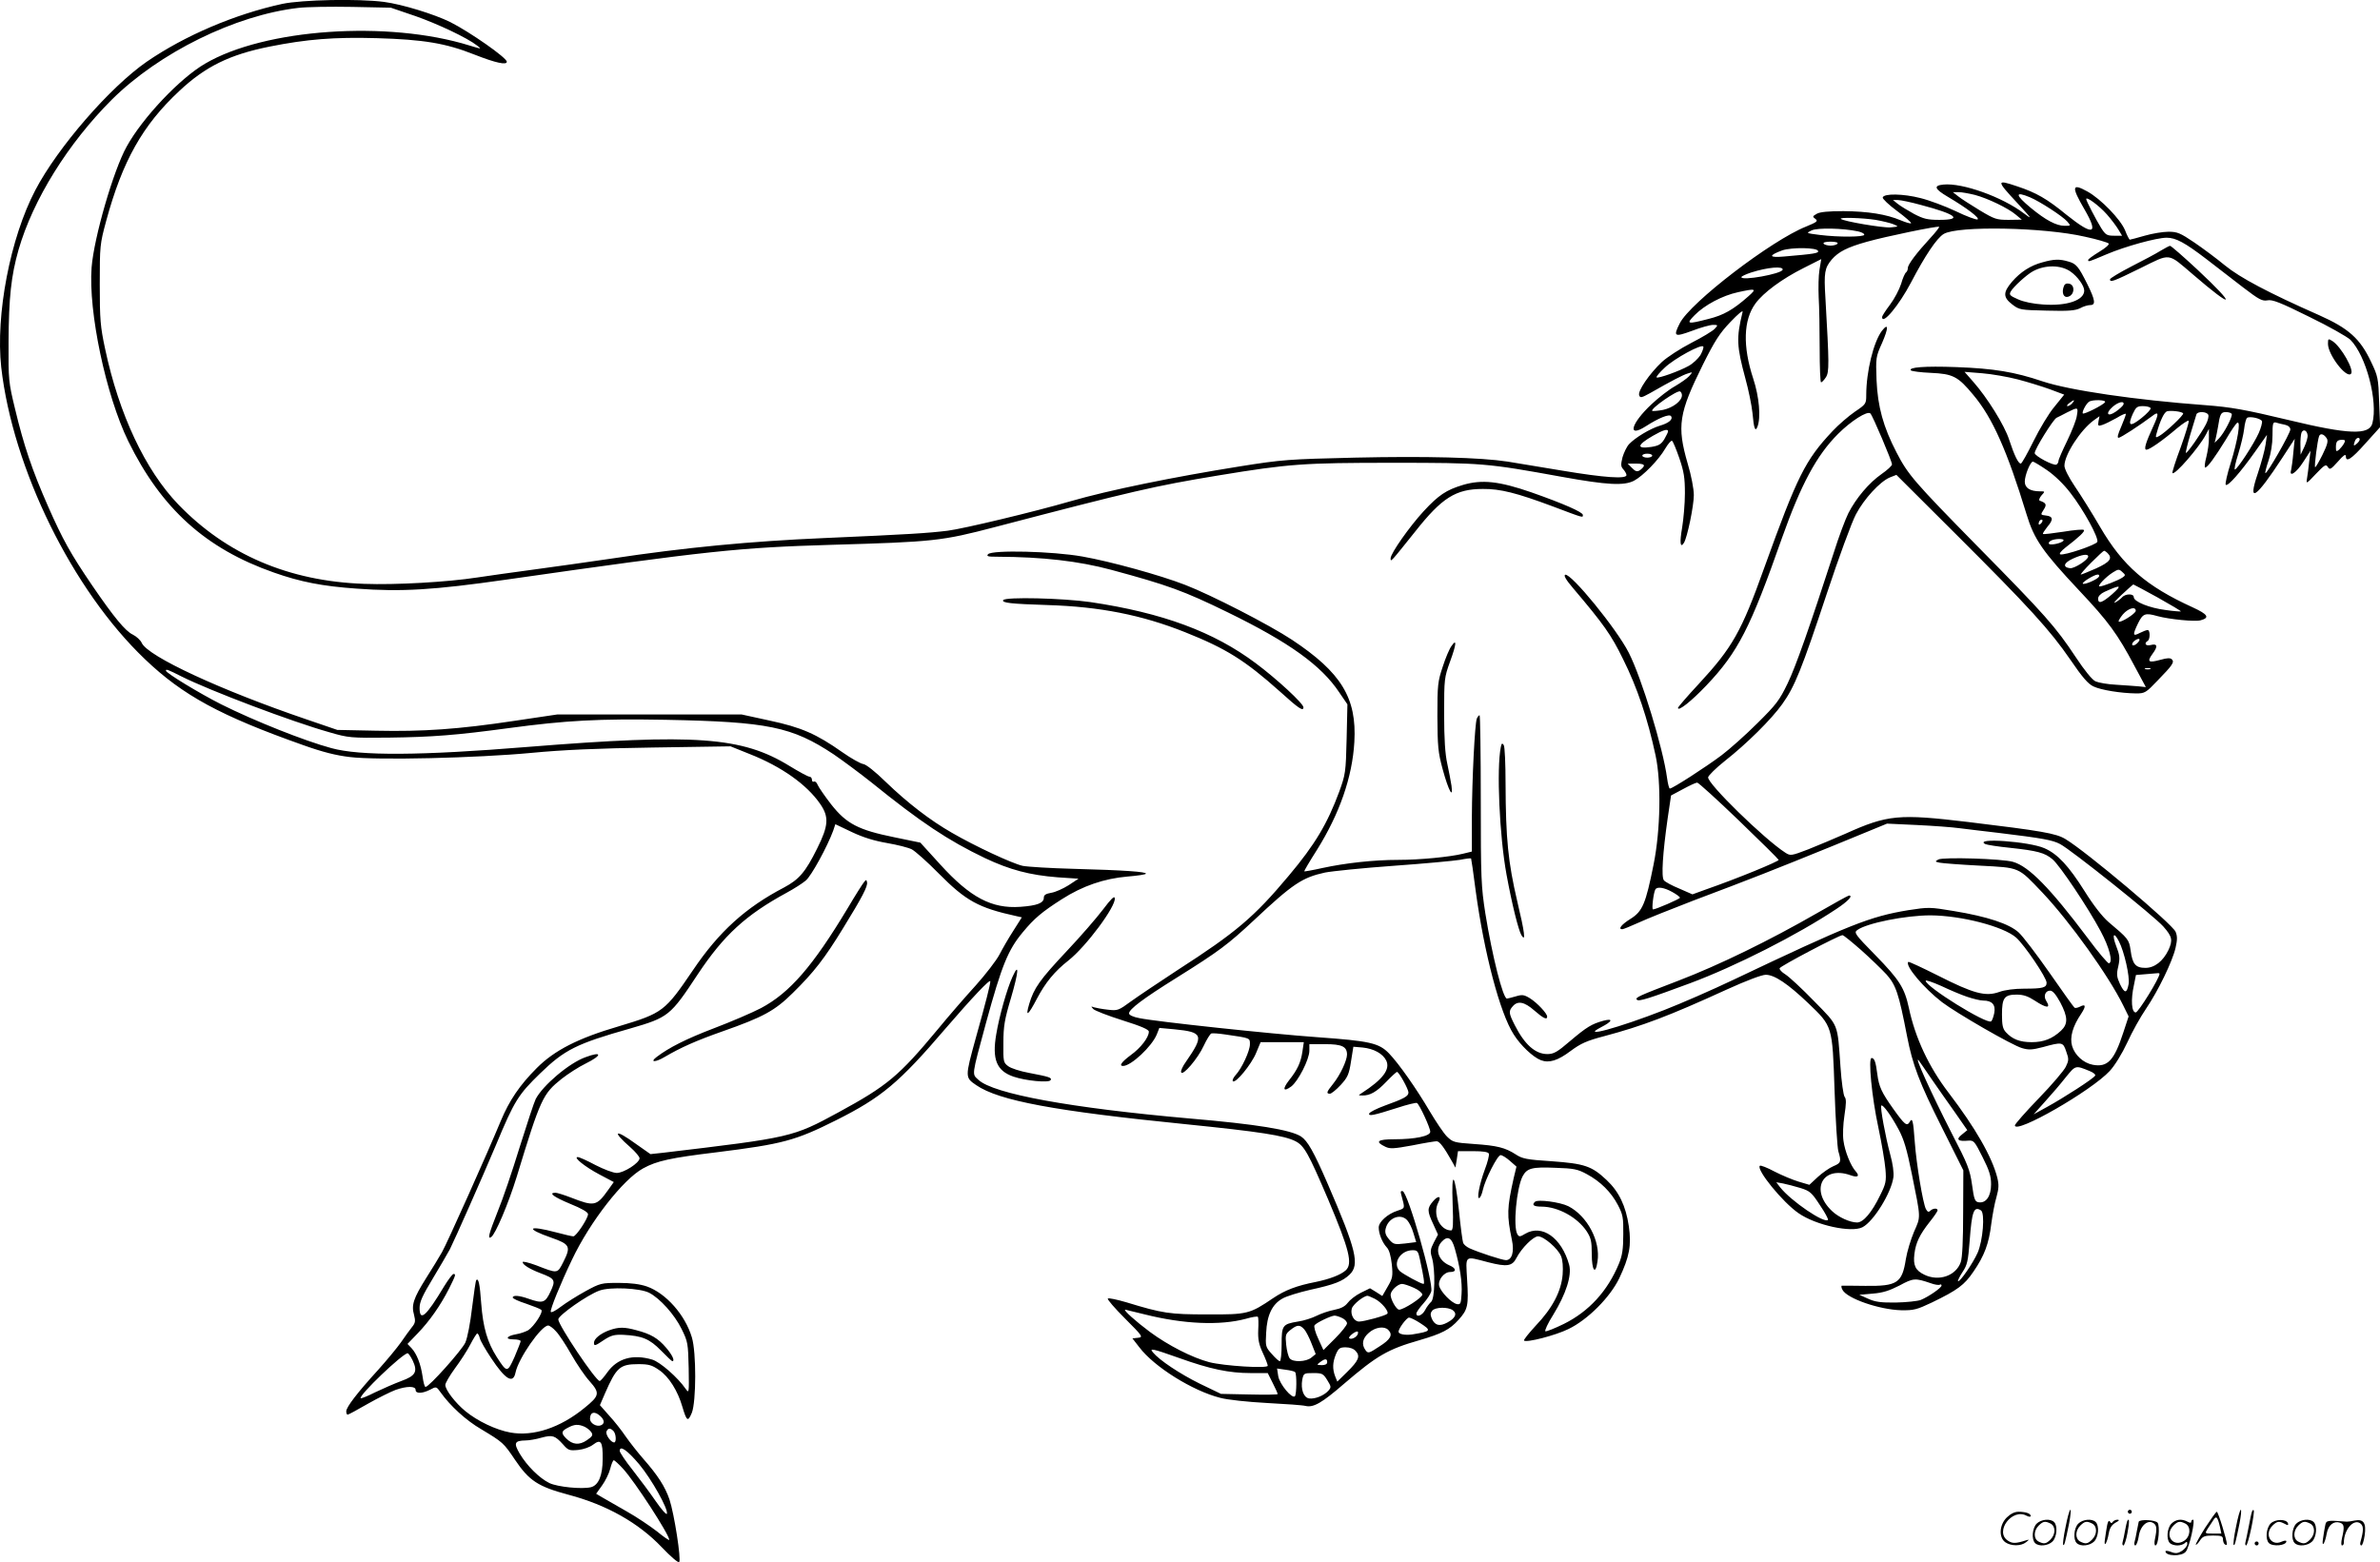 <svg version="1.0" xmlns="http://www.w3.org/2000/svg"
  viewBox="0 0 1200.973 788.401"
 preserveAspectRatio="xMidYMid meet">
<g transform="translate(-0.278,789.965) scale(0.1,-0.1)"
fill="#000000" stroke="none">
<path d="M1427 7880 c-239 -52 -492 -160 -684 -292 -185 -128 -449 -432 -562
-648 -127 -242 -201 -630 -172 -894 58 -511 359 -1124 725 -1473 191 -183 383
-287 799 -434 98 -35 166 -52 235 -60 138 -17 641 -5 917 21 155 15 335 23
612 27 l392 6 97 -39 c160 -63 288 -154 355 -251 46 -66 43 -110 -15 -226 -59
-119 -91 -156 -168 -197 -193 -101 -327 -222 -458 -416 -142 -209 -152 -217
-375 -284 -205 -60 -324 -121 -413 -210 -87 -87 -139 -164 -182 -267 -68 -164
-272 -620 -297 -663 -14 -25 -50 -84 -80 -131 -64 -102 -75 -136 -61 -185 8
-32 7 -41 -11 -63 -11 -14 -36 -48 -55 -76 -19 -27 -71 -90 -116 -140 -104
-114 -160 -187 -160 -208 0 -10 3 -17 7 -17 4 0 50 25 102 55 53 30 116 61
140 70 57 20 101 20 101 0 0 -20 33 -19 73 1 31 17 32 16 52 -12 49 -69 129
-143 207 -188 108 -65 112 -68 169 -153 72 -107 117 -136 270 -177 193 -51
354 -142 471 -265 45 -47 83 -80 88 -75 11 12 -25 244 -49 316 -22 64 -58 121
-132 205 -28 32 -68 83 -89 113 -20 30 -58 78 -84 106 l-46 52 25 58 c58 133
76 149 169 149 53 0 69 -5 105 -30 49 -33 94 -105 117 -185 22 -74 28 -78 48
-30 22 57 23 304 0 380 -34 114 -131 223 -227 257 -35 12 -81 18 -142 18 -87
0 -93 -1 -168 -42 -42 -23 -99 -59 -124 -78 -26 -20 -49 -32 -51 -26 -4 11 48
140 107 263 91 192 258 406 359 461 69 38 138 53 369 81 337 42 399 59 605
162 229 115 317 188 553 464 131 152 225 252 225 237 0 -16 -23 -107 -73 -285
-55 -200 -55 -200 2 -239 115 -79 399 -131 1056 -197 375 -38 498 -57 555 -86
44 -23 64 -58 164 -292 108 -256 126 -327 89 -360 -26 -23 -82 -44 -150 -58
-97 -19 -155 -41 -216 -82 -118 -80 -130 -83 -332 -82 -190 0 -225 5 -408 61
-48 14 -90 23 -94 19 -4 -4 35 -49 87 -101 90 -90 92 -94 65 -97 l-28 -3 35
-45 c75 -99 269 -220 408 -255 36 -10 141 -21 235 -26 94 -5 182 -11 196 -15
40 -9 82 15 194 112 166 142 220 174 381 220 113 33 152 53 197 103 47 52 51
72 43 202 -7 127 -16 120 107 88 94 -24 121 -20 142 22 26 50 85 109 109 109
29 0 100 -61 116 -100 8 -19 11 -54 8 -93 -7 -84 -51 -169 -135 -257 -36 -39
-63 -73 -60 -76 12 -12 159 26 224 58 98 47 211 161 257 257 51 108 62 166 48
262 -15 102 -50 175 -112 233 -75 71 -112 83 -278 95 -126 8 -148 13 -180 34
-54 35 -95 45 -212 53 -100 7 -106 9 -136 38 -17 17 -55 74 -86 126 -67 114
-156 241 -206 293 -51 53 -98 63 -362 82 -238 17 -809 78 -897 96 -33 6 -53
16 -53 24 0 21 70 74 240 180 216 135 259 168 390 290 196 184 244 216 359
241 36 7 192 23 346 34 154 11 304 25 334 30 30 6 55 9 57 7 1 -1 12 -74 23
-162 43 -317 123 -619 192 -726 35 -56 98 -115 137 -130 42 -16 86 -2 151 47
50 37 80 51 168 74 195 52 327 102 620 236 99 45 176 74 196 74 44 0 111 -45
214 -143 123 -118 122 -113 133 -438 5 -151 14 -290 19 -309 16 -53 14 -60
-25 -76 -19 -8 -55 -33 -78 -54 l-43 -40 -54 16 c-30 9 -85 32 -122 51 -37 20
-71 33 -74 29 -19 -19 115 -184 195 -239 87 -61 267 -100 323 -71 56 29 145
173 156 252 3 24 -3 68 -16 115 -24 89 -52 240 -45 247 8 7 50 -51 87 -120 27
-50 42 -101 67 -225 46 -228 46 -213 11 -292 -16 -38 -35 -100 -41 -137 -19
-122 -43 -138 -205 -136 -60 1 -114 1 -118 1 -4 -1 -3 -10 3 -21 23 -44 186
-100 296 -103 64 -1 79 3 155 39 130 63 164 88 210 156 55 80 78 141 90 242 6
44 17 105 26 134 12 44 13 62 4 99 -27 105 -110 250 -245 427 -101 132 -169
278 -201 429 -22 101 -47 141 -169 266 -105 107 -109 114 -91 127 48 35 244
74 369 74 156 -1 368 -56 432 -112 42 -37 154 -202 154 -228 0 -25 -19 -30
-112 -30 -50 0 -98 -6 -128 -17 -68 -24 -129 -8 -308 83 -80 40 -148 72 -150
69 -18 -18 78 -132 170 -203 74 -56 354 -218 404 -232 34 -10 51 -9 105 5 98
27 102 26 118 -22 14 -38 13 -46 -2 -77 -9 -19 -70 -91 -137 -160 -66 -68
-120 -130 -120 -136 0 -47 386 174 479 275 25 27 62 87 88 143 24 53 67 130
95 171 61 90 133 238 149 308 9 40 9 58 0 80 -16 39 -452 406 -556 468 -48 29
-119 41 -490 86 -351 42 -407 37 -620 -59 -55 -24 -140 -60 -188 -79 -86 -33
-90 -33 -115 -17 -105 67 -396 351 -390 381 2 9 39 46 83 81 112 88 236 211
291 288 63 88 98 175 225 558 60 181 126 361 147 400 41 78 121 165 171 186
l33 13 300 -299 c371 -370 475 -484 578 -634 60 -88 90 -123 117 -135 38 -18
137 -34 214 -35 45 0 50 3 110 66 75 77 85 92 71 106 -8 8 -24 7 -56 -2 -62
-17 -71 -11 -42 29 29 39 26 54 -10 45 -24 -6 -34 9 -14 21 13 8 13 55 0 55
-6 0 -24 -7 -40 -15 -36 -19 -37 -10 -8 50 24 48 35 53 98 35 59 -16 189 -29
217 -21 48 13 37 30 -39 65 -235 107 -353 209 -468 406 -40 69 -97 160 -127
204 -31 46 -53 89 -53 105 0 56 82 182 149 230 l28 20 -5 -25 c-4 -24 -2 -26
19 -19 13 4 45 20 72 35 26 16 47 25 47 20 0 -5 -11 -34 -24 -65 -16 -36 -21
-55 -13 -55 11 0 107 63 170 110 33 26 35 13 6 -50 -39 -85 -50 -120 -35 -120
15 0 80 45 154 108 29 24 56 42 59 38 3 -3 -15 -63 -40 -133 -26 -69 -45 -129
-42 -131 12 -12 134 129 168 193 l16 30 0 -45 c1 -25 -6 -69 -13 -97 -8 -29
-10 -53 -6 -53 12 0 49 51 105 142 25 43 51 81 57 84 19 12 2 -91 -33 -203
-18 -57 -29 -106 -25 -110 10 -10 73 61 148 167 l60 85 -7 -49 c-4 -28 -22
-94 -40 -148 -52 -153 -10 -125 125 82 l62 95 -7 -70 c-3 -38 -9 -78 -11 -87
-12 -40 26 -15 61 40 l37 57 -7 -55 c-3 -30 -8 -68 -11 -85 -5 -29 -3 -28 45
23 44 46 51 50 60 35 10 -16 15 -13 51 27 27 31 39 40 40 28 0 -34 27 -17 99
64 l74 82 -5 127 c-4 120 -6 130 -41 203 -55 117 -114 169 -262 235 -256 113
-399 189 -475 251 -41 34 -111 86 -155 116 -71 48 -86 54 -130 54 -28 0 -82
-9 -120 -20 -38 -11 -72 -20 -75 -20 -3 0 -14 21 -24 47 -23 56 -123 159 -190
196 -79 44 -82 25 -15 -90 74 -127 45 -136 -90 -28 -100 82 -153 112 -249 144
-107 36 -107 31 1 -85 74 -80 77 -85 32 -51 -108 82 -310 155 -406 145 -51 -5
-45 -22 23 -62 95 -56 165 -109 149 -114 -7 -2 -57 16 -110 42 -53 25 -133 55
-178 66 -86 22 -184 24 -190 3 -2 -6 30 -37 72 -68 42 -31 74 -59 71 -62 -3
-3 -27 4 -53 15 -71 30 -164 45 -288 46 -75 0 -118 -4 -134 -13 -23 -13 -23
-15 -8 -26 15 -11 9 -16 -47 -39 -174 -69 -584 -383 -637 -488 -34 -67 -28
-71 62 -38 44 17 92 30 106 30 25 0 26 -1 8 -20 -10 -11 -63 -43 -118 -71 -56
-29 -122 -72 -148 -96 -63 -59 -123 -147 -115 -168 5 -15 12 -13 54 10 110 63
168 93 192 100 25 8 25 8 6 -14 -10 -11 -43 -34 -72 -51 -29 -16 -82 -57 -117
-90 -105 -98 -125 -173 -30 -112 67 43 120 64 128 51 11 -16 -12 -35 -57 -48
-49 -15 -124 -60 -155 -93 -12 -13 -26 -43 -33 -66 -9 -37 -9 -47 4 -61 9 -10
16 -23 16 -29 0 -21 -112 -13 -322 22 -112 19 -237 39 -278 46 -137 21 -411
28 -770 20 -337 -8 -366 -10 -580 -44 -338 -54 -661 -120 -855 -176 -182 -53
-541 -139 -621 -149 -100 -12 -187 -18 -624 -37 -371 -16 -697 -47 -1075 -104
-110 -16 -285 -41 -390 -55 -104 -14 -233 -32 -285 -40 -149 -23 -411 -38
-570 -32 -379 13 -694 148 -938 401 -167 174 -299 455 -369 785 -24 112 -27
148 -27 326 0 194 1 203 32 318 82 303 184 485 370 658 131 123 254 183 453
223 190 38 328 49 543 43 235 -7 347 -25 493 -83 107 -42 163 -54 163 -36 0
20 -186 150 -285 200 -81 40 -243 90 -335 102 -131 17 -413 11 -513 -10z m668
-60 c117 -41 265 -111 315 -150 25 -19 24 -19 -38 0 -412 128 -1035 85 -1335
-92 -127 -74 -315 -273 -395 -418 -67 -120 -165 -459 -177 -610 -17 -223 72
-645 185 -877 167 -340 390 -542 735 -663 133 -47 245 -69 417 -81 227 -17
389 -7 753 45 1028 147 1176 162 1643 176 518 15 556 19 827 90 696 182 804
207 1125 260 358 59 431 64 880 64 456 0 474 -2 855 -71 227 -41 313 -46 364
-19 45 24 124 105 157 162 14 24 30 42 34 39 5 -3 21 -42 37 -88 23 -68 28
-98 28 -177 0 -52 -7 -130 -14 -173 -13 -75 -10 -107 9 -77 17 27 50 187 50
241 0 31 -13 100 -31 159 -55 190 -45 254 77 500 59 118 84 158 139 215 38 40
64 62 61 50 -32 -131 -30 -172 14 -335 16 -58 32 -136 36 -175 7 -79 14 -97
25 -69 18 46 9 151 -21 242 -54 164 -50 297 11 380 40 55 135 125 243 179 l89
45 -9 -54 c-5 -29 -6 -91 -4 -138 3 -47 5 -163 5 -258 0 -94 3 -172 7 -172 4
0 15 11 24 25 18 27 17 67 -2 401 -8 128 -4 151 32 194 34 39 78 62 179 90 92
26 358 81 363 75 2 -2 -18 -28 -45 -57 -69 -75 -113 -133 -113 -151 0 -9 -4
-18 -9 -22 -5 -3 -17 -29 -25 -58 -9 -28 -34 -76 -56 -105 -22 -29 -40 -57
-40 -62 0 -44 85 58 146 174 71 136 130 224 165 245 70 42 506 34 713 -14 61
-13 114 -29 119 -34 5 -5 -14 -22 -47 -42 -31 -19 -56 -37 -56 -41 0 -11 0
-11 92 28 94 40 253 84 304 84 46 0 91 -24 202 -109 50 -39 133 -103 184 -142
80 -61 96 -70 123 -65 24 5 65 -11 210 -83 99 -48 192 -101 208 -116 80 -81
140 -311 111 -422 -16 -60 -121 -56 -419 16 -226 54 -293 66 -425 76 -352 26
-685 75 -820 120 -142 48 -246 65 -436 72 -159 6 -245 -1 -228 -17 5 -4 50
-10 99 -12 113 -5 138 -18 215 -111 97 -115 171 -282 269 -603 38 -126 81
-188 265 -384 149 -158 194 -220 280 -382 l57 -106 -38 4 c-21 2 -72 5 -113 8
-41 2 -87 10 -103 17 -17 8 -54 53 -101 124 -100 151 -153 211 -492 555 -324
330 -353 364 -411 476 -67 129 -95 231 -101 365 -4 113 -4 117 28 188 33 76
33 104 -1 61 -42 -56 -79 -205 -79 -325 0 -43 -2 -46 -57 -83 -32 -22 -83 -66
-113 -98 -138 -147 -177 -225 -345 -691 -115 -322 -160 -401 -331 -586 -57
-61 -104 -116 -104 -120 0 -20 69 35 143 113 160 168 223 292 382 745 96 270
174 416 283 525 65 65 148 118 163 103 12 -12 109 -241 109 -257 0 -7 -24 -29
-53 -49 -63 -44 -128 -121 -167 -197 -15 -30 -49 -120 -74 -200 -123 -379
-191 -573 -233 -660 -41 -85 -57 -106 -152 -200 -58 -58 -140 -131 -181 -162
-77 -58 -247 -168 -261 -168 -4 0 -10 24 -14 53 -20 150 -128 504 -193 632
-61 121 -292 403 -321 394 -9 -3 4 -26 40 -68 155 -183 192 -235 252 -358 71
-142 124 -299 164 -486 29 -135 25 -376 -10 -550 -40 -200 -56 -237 -117 -275
-45 -28 -64 -52 -41 -52 5 0 42 15 84 34 41 19 164 68 273 110 300 113 404
154 704 276 l275 113 150 -7 c83 -4 179 -11 215 -16 36 -4 126 -16 200 -24
222 -27 270 -36 308 -56 56 -29 474 -363 521 -416 45 -51 49 -69 26 -119 -27
-56 -70 -90 -116 -90 -50 0 -66 19 -75 89 -8 54 -11 58 -112 143 -31 27 -75
83 -120 155 -80 127 -136 188 -203 217 -77 34 -358 54 -299 21 8 -4 65 -13
125 -19 139 -15 176 -25 215 -58 37 -31 179 -243 243 -363 44 -82 63 -156 42
-162 -5 -2 -54 55 -107 127 -191 254 -297 362 -377 385 -54 16 -353 25 -377
12 -18 -10 -17 -11 6 -16 14 -3 105 -10 202 -15 206 -11 192 -5 317 -136 139
-147 335 -421 408 -570 l27 -55 -27 -82 c-46 -141 -79 -176 -154 -162 -47 9
-90 48 -104 94 -13 44 2 99 46 164 25 38 23 51 -7 35 -10 -5 -22 -8 -27 -5 -4
3 -61 82 -126 176 -65 93 -135 185 -156 204 -47 43 -157 80 -328 108 -120 20
-126 20 -230 4 -193 -32 -296 -73 -881 -351 -107 -51 -265 -120 -350 -153
-230 -90 -429 -144 -317 -86 57 29 62 46 10 32 -58 -16 -83 -31 -167 -102 -65
-56 -83 -66 -115 -66 -61 0 -115 48 -165 147 -31 61 -31 70 -9 95 25 28 58 22
108 -22 46 -40 65 -49 65 -31 0 16 -50 69 -86 92 -31 19 -40 20 -73 10 -21 -6
-41 -11 -44 -11 -20 0 -74 213 -109 430 -21 135 -23 175 -23 573 0 235 -3 427
-6 427 -4 0 -10 -8 -14 -17 -10 -26 -24 -301 -25 -499 l0 -172 -45 -11 c-65
-16 -216 -31 -328 -31 -122 0 -266 -16 -381 -41 -49 -11 -90 -18 -92 -17 -1 2
27 50 64 108 114 182 179 368 189 545 13 222 -66 351 -315 516 -115 76 -409
227 -539 277 -126 49 -376 118 -518 143 -152 27 -454 34 -476 12 -10 -11 -1
-13 46 -13 230 -1 411 -22 575 -66 285 -77 366 -106 589 -215 309 -151 471
-267 562 -404 l41 -60 -4 -175 c-4 -168 -6 -179 -37 -265 -60 -162 -122 -267
-255 -425 -175 -209 -266 -286 -561 -476 -93 -61 -199 -132 -235 -158 -63 -46
-67 -48 -117 -42 -28 3 -60 9 -70 12 -16 6 -16 5 -3 -9 8 -8 75 -34 148 -57
95 -30 132 -46 132 -57 0 -29 -41 -82 -91 -118 -47 -35 -61 -55 -39 -55 40 0
145 98 170 159 l13 33 76 -7 c145 -14 151 -30 58 -164 -16 -22 -27 -46 -24
-53 7 -21 85 70 114 134 15 32 32 59 38 62 6 2 37 0 70 -5 130 -19 125 -17
125 -50 0 -33 -41 -122 -73 -156 -11 -13 -17 -26 -13 -30 13 -13 93 84 117
142 l23 55 109 0 109 0 -7 -47 c-8 -55 -25 -92 -68 -146 -34 -44 -29 -60 11
-31 35 26 92 137 92 181 l0 33 79 0 c86 0 111 -12 111 -53 -1 -31 -34 -102
-70 -147 -34 -42 -36 -50 -16 -50 7 0 32 20 54 44 35 38 42 53 52 118 l12 75
47 -4 c57 -6 102 -31 119 -66 21 -44 -17 -95 -124 -164 -18 -11 -18 -12 3 -12
39 -1 72 18 121 69 26 27 51 50 54 50 10 0 58 -87 58 -104 0 -19 -22 -31 -119
-66 -41 -15 -77 -33 -79 -40 -5 -15 21 -10 143 29 49 16 94 27 98 24 13 -8 67
-125 67 -145 0 -22 -76 -38 -181 -38 -86 0 -100 -12 -45 -38 23 -11 42 -10
135 7 59 12 115 21 123 21 15 0 38 -31 79 -104 l16 -29 7 42 6 41 75 0 c53 0
77 -4 81 -13 2 -7 -6 -42 -20 -78 -28 -75 -43 -155 -28 -145 6 3 13 21 17 39
11 52 74 177 90 177 8 0 29 -13 47 -29 l33 -29 -14 -58 c-34 -152 -35 -187 -9
-312 13 -60 0 -102 -30 -102 -19 0 -138 39 -184 60 -15 7 -29 19 -32 27 -3 8
-13 80 -21 161 -21 194 -39 214 -32 35 4 -105 2 -133 -8 -133 -57 0 -95 84
-64 142 17 32 -1 36 -27 5 -30 -35 -30 -49 1 -115 l24 -53 -21 -40 c-18 -35
-19 -45 -9 -78 17 -60 15 -206 -5 -222 -8 -7 -22 -25 -30 -41 -14 -27 -44 -39
-44 -17 0 6 16 29 35 50 19 21 37 49 40 61 12 47 -117 497 -144 506 -10 3 -12
-2 -7 -19 19 -70 20 -66 -18 -79 -51 -16 -96 -57 -96 -85 0 -32 18 -76 40
-100 13 -13 21 -43 26 -86 6 -61 4 -70 -21 -113 l-27 -47 -31 20 -31 19 -47
-23 c-26 -13 -55 -36 -66 -51 -14 -18 -33 -28 -68 -35 -27 -5 -67 -19 -89 -30
-22 -11 -64 -25 -94 -29 -78 -13 -82 -19 -82 -116 0 -46 -4 -84 -9 -84 -5 0
-23 16 -41 37 -31 34 -32 39 -28 107 4 88 30 143 82 172 20 12 83 31 139 44
124 27 164 43 200 77 52 50 34 124 -110 457 -71 164 -102 218 -135 240 -53 34
-224 62 -563 91 -599 53 -989 124 -1065 195 -33 31 -36 13 39 290 79 288 110
365 185 455 58 70 96 102 196 166 106 68 215 105 333 115 48 4 90 10 92 14 6
10 -108 18 -368 25 -114 3 -229 10 -254 15 -53 12 -240 99 -357 167 -110 63
-223 150 -333 256 -54 53 -101 90 -115 91 -13 2 -60 28 -104 59 -132 93 -208
126 -367 160 l-142 31 -465 0 -465 0 -215 -32 c-285 -43 -463 -55 -699 -50
l-196 4 -155 53 c-432 147 -801 318 -832 386 -6 14 -27 33 -45 42 -37 17 -95
87 -205 248 -109 160 -149 232 -223 400 -80 182 -122 306 -166 490 -33 136
-34 146 -33 340 1 222 13 333 50 463 73 254 250 538 471 759 239 237 622 426
941 463 42 5 165 7 272 5 l195 -4 120 -41z m7873 -904 c67 -18 168 -67 207
-100 l30 -25 -66 -1 c-61 0 -71 3 -146 48 -44 27 -93 58 -108 70 l-28 22 29 0
c16 0 53 -7 82 -14z m278 -12 c50 -21 164 -95 188 -122 19 -22 19 -22 -13 -22
-42 0 -96 29 -170 90 -81 67 -82 86 -5 54z m388 -86 c23 -26 49 -61 59 -78
l18 -30 -40 0 c-36 0 -43 4 -65 38 -26 42 -76 138 -76 147 0 15 66 -34 104
-77z m-937 47 c178 -47 212 -75 92 -75 -60 0 -80 5 -128 30 -31 17 -67 39 -81
50 l-25 20 25 0 c14 0 66 -11 117 -25z m-230 -75 c35 -6 75 -16 90 -22 28 -12
28 -12 -15 -16 -39 -3 -239 31 -250 43 -9 9 111 5 175 -5z m-89 -58 c18 -4 33
-11 32 -17 0 -12 -128 -13 -225 -1 -70 9 -70 9 -40 23 30 14 158 11 233 -5z
m-103 -62 c-3 -5 -19 -10 -35 -10 -16 0 -32 5 -35 10 -4 6 10 10 35 10 25 0
39 -4 35 -10z m-98 -37 c4 -11 -18 -15 -172 -28 -77 -7 -80 5 -9 31 47 16 176
15 181 -3z m-179 -95 c-7 -21 -208 -57 -208 -37 0 4 21 14 48 23 84 27 166 34
160 14z m-173 -134 c-77 -68 -125 -95 -201 -114 -109 -28 -114 -26 -70 19 50
51 140 99 219 116 91 20 96 18 52 -21z m-242 -297 c-11 -17 -37 -42 -59 -54
-46 -26 -155 -65 -162 -58 -3 3 15 25 41 49 48 46 189 123 195 106 2 -6 -5
-25 -15 -43z m1601 -122 c50 -13 124 -36 163 -50 l72 -27 -50 -62 c-28 -33
-75 -112 -105 -173 -31 -62 -59 -113 -64 -113 -13 0 -33 42 -59 121 -23 72
-111 213 -182 293 l-43 49 88 -7 c49 -4 130 -18 180 -31z m-1694 -80 c0 -29
-45 -63 -95 -74 -27 -5 -52 -7 -55 -5 -10 11 128 107 141 98 5 -3 9 -11 9 -19z
m1970 -40 c-7 -8 -18 -15 -24 -15 -6 0 -2 7 8 15 25 19 32 19 16 0z m165 5
c-8 -14 -106 -63 -112 -57 -6 7 17 50 31 59 17 12 88 10 81 -2z m93 -12 c-3
-7 -20 -23 -39 -36 -42 -29 -54 -9 -15 25 29 25 60 31 54 11z m137 -18 c3 -5
-18 -28 -47 -51 -58 -46 -70 -39 -43 22 16 34 22 39 51 39 18 0 35 -4 39 -10z
m-372 -37 c-2 -21 -25 -78 -49 -128 -24 -49 -44 -95 -44 -102 0 -6 -4 -14 -10
-18 -13 -8 -110 43 -110 58 0 20 93 169 110 178 8 4 33 16 55 28 54 27 55 26
48 -16z m536 11 c7 -7 -90 -98 -121 -115 -18 -10 -19 -8 -13 13 18 65 38 107
53 112 19 5 73 -1 81 -10z m127 -8 c3 -8 -2 -29 -12 -48 -23 -45 -96 -149
-101 -144 -2 2 8 44 22 92 15 49 29 95 31 102 5 17 53 15 60 -2z m118 5 c7
-11 -39 -100 -66 -126 l-20 -20 5 20 c3 11 8 38 12 60 10 66 15 75 40 75 13 0
26 -4 29 -9z m153 -37 c2 -7 -5 -34 -16 -59 -25 -56 -109 -185 -121 -185 -4 0
3 35 17 78 13 42 27 100 30 127 3 28 10 53 15 56 14 9 69 -3 75 -17z m116 -18
c17 -4 27 -13 27 -24 0 -19 -119 -227 -126 -220 -2 3 5 31 16 63 12 36 20 84
20 127 0 61 2 69 18 65 9 -3 29 -8 45 -11z m-3113 -33 c0 -5 -9 -22 -19 -40
-16 -26 -29 -33 -66 -39 -76 -11 -73 9 8 56 52 30 77 37 77 23z m3227 -19 c2
-10 -6 -37 -16 -59 l-19 -40 -1 47 c-1 25 2 54 5 63 8 21 28 14 31 -11z m97
-17 c8 -13 3 -32 -22 -83 -18 -36 -35 -65 -37 -62 -5 4 12 135 20 156 6 17 25
11 39 -11z m166 -6 c0 -5 -7 -14 -15 -21 -16 -14 -18 -10 -9 14 6 17 24 22 24
7z m-79 -19 c-5 -10 -17 -24 -25 -32 -14 -11 -16 -9 -16 12 0 30 7 38 32 38
15 0 17 -4 9 -18z m-3491 -62 c0 -5 -11 -10 -25 -10 -14 0 -25 5 -25 10 0 6
11 10 25 10 14 0 25 -4 25 -10z m1992 -73 c38 -26 85 -71 119 -116 66 -85 143
-226 135 -246 -5 -15 -167 -70 -187 -63 -7 2 4 17 26 34 70 54 100 82 93 89
-3 4 -50 0 -104 -9 -54 -8 -100 -14 -102 -11 -3 2 8 18 22 36 32 37 29 53 -8
57 -27 3 -27 4 -11 29 17 26 14 34 -20 46 -5 2 -1 14 9 26 19 21 19 21 -7 21
-50 0 -77 17 -77 49 0 32 28 101 41 101 4 0 36 -19 71 -43z m-2034 21 c-2 -6
-12 -16 -21 -22 -13 -8 -22 -6 -39 12 l-22 22 43 0 c28 0 41 -4 39 -12z m2004
-290 c-7 -7 -12 -8 -12 -2 0 14 12 26 19 19 2 -3 -1 -11 -7 -17z m113 -87 c-7
-12 -64 -25 -73 -16 -3 3 0 10 8 15 19 12 73 13 65 1z m223 -63 c26 -26 12
-45 -58 -77 -39 -17 -73 -31 -77 -31 -4 0 19 27 52 60 33 33 62 60 65 60 3 0
11 -5 18 -12z m-98 -17 c0 -17 -71 -62 -92 -59 -38 5 -32 27 14 48 46 21 78
26 78 11z m173 -106 c-22 -15 -100 -45 -115 -45 -15 0 30 48 67 71 27 17 31
17 47 2 17 -15 17 -17 1 -28z m-119 4 c-8 -14 -74 -42 -81 -35 -7 6 58 46 75
46 7 0 10 -5 6 -11z m297 -105 c66 -37 118 -68 117 -70 -2 -1 -37 1 -77 7 -81
10 -161 42 -161 65 0 19 -44 18 -60 -2 -8 -8 -23 -20 -34 -25 -12 -6 4 12 34
40 30 28 56 51 58 51 2 0 57 -30 123 -66z m-231 16 c-50 -43 -70 -50 -70 -21
0 11 13 25 33 34 82 37 91 35 37 -13z m120 -83 c0 -14 -78 -63 -86 -54 -3 2 7
19 21 36 27 31 65 42 65 18z m7 -164 c-9 -9 -20 -13 -24 -9 -4 4 1 14 11 22
25 18 35 8 13 -13z m66 -130 c-7 -2 -19 -2 -25 0 -7 3 -2 5 12 5 14 0 19 -2
13 -5z m-9935 -37 c146 -73 558 -229 747 -282 96 -28 107 -29 300 -27 219 3
339 12 605 48 289 39 456 48 790 42 519 -10 639 -35 849 -174 47 -32 133 -96
191 -142 250 -202 387 -293 573 -382 125 -59 226 -86 367 -97 l105 -7 -50 -33
c-27 -17 -67 -35 -87 -38 -28 -5 -38 -11 -38 -25 0 -27 -34 -40 -119 -46 -144
-10 -252 47 -403 213 l-101 111 -131 27 c-182 37 -242 68 -319 166 -32 41 -62
85 -68 98 -5 13 -13 20 -19 17 -5 -3 -10 1 -10 9 0 9 -6 16 -13 16 -7 0 -53
25 -102 55 -238 146 -473 163 -1320 95 -541 -44 -845 -46 -990 -6 -134 36
-388 137 -556 221 -107 54 -279 158 -279 170 0 9 9 6 78 -29z m7859 -727 c109
-105 199 -194 201 -199 3 -7 -208 -94 -369 -150 l-66 -24 -66 29 c-37 15 -72
34 -78 42 -14 16 -6 137 19 313 l17 115 60 32 c33 18 65 33 72 33 6 0 101 -86
210 -191z m-4298 -114 c52 -9 108 -23 125 -32 17 -9 78 -63 136 -122 137 -138
200 -173 392 -215 l27 -6 -43 -68 c-24 -37 -55 -91 -70 -120 -15 -29 -69 -99
-119 -155 -51 -56 -138 -156 -192 -222 -197 -237 -255 -285 -501 -419 -232
-126 -237 -127 -884 -204 l-65 -7 -74 52 c-106 77 -123 66 -28 -17 26 -23 47
-48 47 -56 0 -23 -79 -74 -115 -74 -18 0 -65 18 -108 40 -41 22 -81 40 -89 40
-25 0 38 -50 110 -88 l72 -38 -30 -42 c-57 -80 -69 -82 -187 -36 -34 13 -69
24 -77 24 -38 0 -10 -21 74 -56 57 -23 90 -42 90 -52 0 -22 -60 -112 -74 -112
-7 0 -46 9 -87 20 -143 38 -159 20 -24 -27 94 -33 100 -44 60 -123 -30 -59
-27 -59 -137 -16 -38 14 -68 21 -68 16 0 -13 35 -35 90 -56 74 -28 78 -35 50
-94 -26 -56 -39 -60 -110 -35 -48 17 -80 19 -80 6 0 -5 30 -19 68 -31 37 -13
71 -26 76 -31 12 -10 -36 -83 -66 -103 -13 -7 -40 -17 -60 -20 -50 -9 -59 -26
-14 -26 20 0 36 -4 36 -9 0 -4 -14 -40 -31 -80 -36 -80 -38 -80 -89 -1 -48 75
-70 151 -79 271 -7 100 -14 130 -25 118 -3 -3 -12 -65 -21 -138 -9 -78 -23
-151 -34 -177 -18 -39 -183 -224 -201 -224 -5 0 -11 24 -15 53 -9 62 -29 114
-56 143 l-20 21 51 53 c59 61 115 140 159 227 34 68 35 73 22 73 -5 0 -26 -28
-47 -62 -91 -152 -124 -181 -124 -109 0 30 15 63 66 147 36 60 75 127 87 149
25 50 162 359 232 525 94 226 113 255 224 363 123 119 182 149 454 226 193 56
202 63 341 274 131 197 242 299 448 411 37 20 81 48 97 62 28 23 109 172 138
251 l11 33 84 -40 c57 -27 113 -44 177 -55z m3962 -247 c22 -12 39 -25 39 -29
0 -6 -122 -59 -136 -59 -8 0 3 87 12 101 9 15 44 10 85 -13z m953 -293 c46
-41 104 -97 129 -124 47 -54 61 -94 103 -311 28 -145 62 -234 175 -459 l109
-218 -1 -214 c0 -138 -4 -226 -12 -249 -24 -69 -110 -99 -183 -64 -46 22 -58
47 -51 105 7 57 26 97 78 163 22 27 39 53 39 57 0 13 -24 11 -37 -2 -8 -8 -14
-6 -22 9 -15 29 -48 227 -56 337 -8 110 -12 127 -26 102 -14 -23 -25 -14 -83
67 -59 83 -72 112 -80 174 -8 63 -15 82 -29 82 -18 0 1 -197 34 -350 17 -80
33 -175 36 -212 5 -60 2 -73 -27 -131 -42 -87 -85 -137 -116 -137 -36 0 -95
27 -127 58 -112 106 -48 230 92 181 38 -14 50 -6 28 19 -25 27 -55 101 -62
155 -4 27 -2 82 5 127 9 60 10 83 1 94 -6 7 -16 76 -21 152 -16 223 -7 202
-133 331 -61 63 -126 123 -145 135 -18 11 -31 25 -29 31 3 11 300 167 317 167
6 0 47 -34 94 -75z m1301 44 c27 -51 56 -180 49 -216 -9 -48 -20 -48 -43 -1
-17 37 -19 50 -9 91 9 42 7 57 -11 103 -22 58 -12 74 14 23z m205 -164 c0 -22
-107 -195 -120 -195 -21 0 -26 63 -9 139 l10 50 47 4 c26 2 53 4 60 5 6 1 12
0 12 -3z m-971 -116 c30 -10 66 -19 81 -19 45 0 64 -21 56 -63 -4 -20 -11 -39
-16 -42 -24 -15 -330 175 -330 205 0 5 35 -7 78 -26 42 -20 101 -45 131 -55z
m470 -28 c39 -74 40 -109 4 -143 -44 -41 -88 -58 -148 -58 -60 0 -98 15 -130
50 -16 17 -20 36 -20 89 0 85 12 101 74 101 34 0 57 -8 91 -30 61 -40 83 -41
58 -1 -15 24 -4 51 20 51 13 0 29 -19 51 -59z m-650 -386 c34 -49 89 -128 122
-174 l59 -85 -27 -22 c-32 -25 -21 -36 32 -31 28 2 32 -3 72 -83 34 -67 43
-96 43 -137 0 -60 -25 -97 -63 -91 -18 3 -23 13 -33 88 -11 77 -21 103 -103
261 -103 202 -190 393 -167 368 2 -2 31 -44 65 -94z m799 39 c18 -7 31 -18 27
-23 -8 -15 -161 -113 -241 -157 l-69 -38 58 65 c32 35 79 90 104 122 50 61 48
61 121 31z m-2538 -520 c69 -37 123 -91 157 -156 25 -48 28 -63 27 -148 0 -74
-5 -107 -22 -148 -57 -138 -151 -241 -278 -304 -45 -22 -87 -39 -93 -37 -5 2
12 40 40 84 64 104 94 198 80 251 -38 137 -137 207 -222 157 -26 -16 -31 -16
-39 -3 -23 36 -5 233 26 293 22 41 47 48 165 43 94 -3 113 -7 159 -32z m1078
-70 c48 -15 57 -23 98 -86 26 -38 44 -72 41 -75 -19 -19 -186 95 -241 164
l-20 26 34 -6 c19 -4 59 -14 88 -23z m911 -113 c21 -14 10 -153 -17 -214 -23
-52 -91 -151 -99 -143 -2 2 8 23 23 46 24 36 28 55 36 158 11 149 21 176 57
153z m-2895 -50 c10 -11 24 -39 31 -64 l14 -46 -56 -7 c-54 -6 -58 -5 -81 21
-17 20 -22 35 -17 54 13 55 76 79 109 42z m240 -143 c26 -91 38 -171 34 -228
-3 -49 -5 -55 -23 -52 -27 5 -82 61 -90 92 -7 30 25 70 55 70 34 0 32 19 -4
34 -54 23 -74 80 -39 118 30 33 51 23 67 -34z m-176 -55 c20 -92 24 -123 18
-123 -13 0 -104 50 -120 65 -38 38 3 105 65 105 25 0 28 -5 37 -47z m2576
-119 c21 -8 42 -11 47 -8 5 3 9 1 9 -4 0 -12 -66 -57 -105 -73 -16 -6 -73 -12
-125 -13 -76 -1 -105 3 -140 19 l-45 20 68 6 c51 4 84 15 135 41 70 38 79 38
156 12z m-2606 -24 c23 -10 42 -26 42 -34 0 -15 -94 -76 -117 -76 -14 0 -43
51 -43 75 0 21 36 55 58 55 9 0 36 -9 60 -20z m-3859 -25 c54 -28 127 -109
163 -182 32 -65 33 -73 36 -198 2 -125 2 -129 -15 -105 -39 57 -129 136 -169
148 -98 29 -177 6 -227 -65 -17 -24 -34 -43 -38 -43 -20 0 -209 282 -209 311
0 20 146 123 207 145 53 20 206 13 252 -11z m3661 -30 c34 -17 74 -65 63 -76
-11 -10 -117 -39 -142 -39 -25 0 -45 34 -37 65 5 21 59 64 79 65 4 0 21 -7 37
-15z m394 -58 c23 -17 13 -40 -28 -62 -39 -21 -62 -15 -78 19 -8 20 -8 29 2
41 15 18 79 20 104 2z m-1554 -21 c195 -49 379 -57 510 -22 30 9 57 13 60 10
3 -3 4 -33 2 -66 -2 -47 3 -73 23 -116 14 -30 25 -59 25 -65 0 -15 -221 -1
-295 18 -87 23 -208 85 -300 153 -70 52 -137 112 -124 112 2 0 47 -11 99 -24z
m995 -18 c14 -6 25 -19 25 -27 0 -9 -27 -43 -60 -76 l-59 -59 -26 57 c-15 31
-23 62 -19 68 7 12 82 48 101 49 7 0 24 -5 38 -12z m393 -25 c60 -39 58 -42
-39 -58 -36 -5 -69 1 -69 14 0 16 41 71 53 71 7 0 32 -12 55 -27z m-4360 -42
c15 -15 50 -68 77 -116 28 -49 69 -110 93 -136 53 -60 51 -73 -26 -135 -122
-100 -258 -145 -374 -124 -72 13 -165 57 -227 108 -50 41 -101 107 -101 132 0
10 22 47 48 83 27 36 62 90 78 121 16 31 32 56 35 56 4 0 10 -11 13 -24 3 -13
29 -58 57 -100 72 -109 111 -132 123 -74 14 71 130 238 165 238 7 0 25 -13 39
-29z m3776 10 c9 -10 26 -43 37 -72 l21 -53 -22 -18 c-27 -22 -93 -24 -109 -4
-7 8 -15 39 -18 69 -5 50 -3 55 22 75 34 27 47 27 69 3z m424 -3 c25 -25 12
-48 -45 -84 -53 -35 -57 -36 -70 -18 -21 29 -15 60 18 88 32 28 77 34 97 14z
m-154 -22 c-6 -16 -34 -29 -43 -20 -6 6 27 34 41 34 4 0 5 -6 2 -14z m-10 -85
c24 -26 15 -48 -44 -106 l-49 -48 -11 27 c-14 37 -13 70 4 111 13 30 20 35 49
35 21 0 41 -7 51 -19z m-891 -35 c156 -56 252 -76 361 -76 l86 0 25 -50 c14
-27 25 -52 25 -56 0 -3 -64 -4 -143 -2 l-143 3 -108 52 c-99 49 -203 118 -235
157 -20 23 -6 21 132 -28z m-3868 -12 c27 -57 15 -78 -57 -104 -35 -13 -94
-39 -132 -57 -37 -19 -70 -32 -73 -30 -12 13 212 227 237 227 4 0 15 -16 25
-36z m4615 -9 c0 -10 -10 -15 -27 -15 -27 1 -27 1 -9 15 25 19 36 19 36 0z
m-162 -50 c9 -9 8 -112 -1 -122 -15 -14 -77 61 -84 101 l-6 39 42 -6 c24 -3
45 -8 49 -12z m162 -40 c21 -34 21 -37 5 -55 -22 -24 -67 -42 -96 -38 -28 4
-43 46 -35 94 7 33 8 34 56 34 45 0 50 -3 70 -35z m-3668 -182 c22 -20 23 -39
2 -47 -22 -8 -54 11 -54 33 0 34 23 41 52 14z m-79 -54 c12 -6 28 -18 34 -28
9 -14 5 -21 -23 -40 -38 -26 -72 -23 -104 9 -27 27 -25 37 8 54 33 18 53 19
85 5z m145 -21 c14 -14 16 -58 4 -58 -17 0 -44 39 -39 55 8 18 19 19 35 3z
m-254 -68 c26 -30 32 -32 76 -28 28 3 59 14 76 27 39 30 49 15 48 -72 0 -84
-21 -133 -59 -143 -46 -11 -168 1 -210 21 -51 25 -114 88 -150 149 -31 53 -26
65 30 66 17 0 53 6 80 14 56 15 68 11 109 -34z m384 -100 c62 -74 148 -227
140 -250 -2 -7 -27 21 -56 63 -28 41 -81 112 -117 158 -36 45 -65 89 -65 96 0
30 37 5 98 -67z m-81 -23 c59 -64 233 -332 233 -359 0 -4 -28 15 -62 43 -35
27 -103 73 -153 101 -49 28 -104 60 -122 70 l-32 19 30 42 c16 22 35 60 41 84
6 24 14 43 18 43 4 0 25 -19 47 -43z M10905 6634 c-22 -14 -88 -49 -147 -79
-60 -31 -108 -60 -108 -65 0 -17 15 -12 153 56 156 77 136 79 265 -31 210
-181 225 -165 23 24 -72 67 -134 121 -138 120 -4 0 -26 -12 -48 -25z M10310
6576 c-61 -16 -112 -49 -155 -99 -45 -53 -45 -78 2 -114 35 -27 41 -28 174
-31 110 -3 143 0 168 12 16 9 39 16 51 16 29 0 26 24 -14 105 -45 90 -56 104
-97 115 -43 13 -73 12 -129 -4z m141 -47 c36 -25 69 -72 69 -96 0 -49 -88 -79
-209 -70 -47 3 -97 13 -125 26 -41 18 -46 23 -37 39 12 23 81 86 113 103 61
33 141 32 189 -2z M10414 6445 c-8 -34 9 -54 34 -39 26 17 22 58 -5 62 -17 3
-24 -3 -29 -23z M11750 6164 c0 -54 92 -175 116 -151 18 18 -49 136 -93 165
-22 14 -23 13 -23 -14z M7384 5452 c-83 -25 -122 -51 -197 -132 -71 -77 -167
-213 -167 -238 0 -21 -1 -21 124 135 135 171 205 215 341 215 88 1 171 -20
353 -88 159 -60 152 -58 152 -43 0 14 -98 57 -260 114 -162 56 -249 66 -346
37z M5065 4871 c-8 -14 39 -19 225 -25 262 -8 475 -50 693 -137 208 -83 302
-142 478 -299 96 -87 119 -102 119 -80 0 19 -134 143 -240 222 -212 159 -471
255 -835 309 -139 20 -429 27 -440 10z M7327 4639 c-10 -13 -30 -60 -44 -104
-25 -75 -27 -91 -27 -250 1 -152 3 -181 27 -269 29 -106 54 -153 44 -81 -3 22
-13 72 -21 110 -11 49 -16 125 -16 252 0 178 1 183 30 264 32 87 35 119 7 78z
M7576 4129 c-22 -108 -7 -448 29 -644 27 -147 60 -280 75 -305 23 -38 17 12
-21 171 -46 197 -58 315 -59 594 0 99 -4 187 -9 194 -8 12 -11 10 -15 -10z
M5569 3310 c-31 -41 -113 -136 -183 -210 -137 -146 -166 -187 -190 -268 -20
-68 -6 -59 39 27 43 82 90 139 159 193 90 71 242 276 234 315 -2 13 -19 -4
-59 -57z M9175 3293 c-245 -141 -498 -264 -701 -342 -206 -79 -222 -86 -211
-97 9 -10 62 7 267 83 231 86 542 244 739 375 59 39 86 68 64 68 -4 0 -75 -39
-158 -87z M5112 2970 c-28 -61 -67 -199 -82 -290 -22 -127 2 -185 87 -214 61
-21 178 -32 187 -18 8 13 -5 17 -109 37 -44 8 -91 23 -105 34 -24 18 -25 23
-24 117 0 84 6 119 38 226 39 133 43 185 8 108z M4363 3448 c-7 -8 -45 -68
-84 -134 -175 -291 -291 -425 -436 -502 -44 -23 -151 -69 -238 -102 -139 -53
-228 -98 -289 -145 -36 -27 -7 -28 40 0 84 49 158 82 294 130 205 72 263 104
353 193 107 105 161 175 254 327 98 159 125 212 121 232 -3 14 -5 14 -15 1z
M2957 2564 c-82 -29 -215 -142 -251 -211 -8 -16 -44 -125 -81 -243 -36 -118
-86 -265 -111 -325 -45 -114 -52 -141 -33 -129 21 13 87 168 129 304 121 397
132 419 227 495 32 25 86 60 121 77 85 42 84 64 -1 32z M7748 1834 c-17 -16
-6 -24 35 -24 83 -1 179 -54 226 -124 22 -34 26 -51 26 -114 0 -86 19 -110 29
-38 16 102 -52 229 -147 278 -42 21 -156 36 -169 22z M3077 1186 c-44 -16 -77
-43 -77 -63 0 -18 5 -17 52 15 34 22 51 27 96 25 95 -5 132 -20 190 -79 29
-30 55 -54 57 -54 15 0 0 32 -31 68 -41 48 -77 69 -149 88 -62 17 -90 17 -138
0z M10426 194 c-10 -47 -15 -88 -12 -91 5 -6 9 7 30 110 7 37 10 67 6 67 -4 0
-15 -39 -24 -86z M10740 270 c0 -5 5 -10 10 -10 6 0 10 5 10 10 0 6 -4 10 -10
10 -5 0 -10 -4 -10 -10z M11286 194 c-10 -47 -15 -88 -12 -91 5 -6 9 7 30 110
7 37 10 67 6 67 -4 0 -15 -39 -24 -86z M11366 269 c-3 -8 -10 -41 -16 -74 -6
-33 -14 -68 -16 -77 -3 -10 -1 -18 3 -18 10 0 46 171 38 178 -2 3 -7 -1 -9 -9z
M10129 241 c-38 -38 -41 -101 -7 -125 29 -20 79 -20 104 0 18 14 18 15 1 10
-53 -17 -69 -17 -92 -2 -69 45 21 166 94 126 12 -6 21 -7 21 -1 0 12 -25 21
-62 21 -19 0 -39 -10 -59 -29z M11130 189 c-28 -45 -49 -83 -47 -85 2 -3 12 7
21 21 14 21 24 25 66 25 43 0 50 -3 50 -19 0 -11 5 -23 10 -26 6 -3 10 -3 10
1 0 20 -44 164 -51 164 -4 0 -30 -37 -59 -81z m75 4 l7 -33 -42 0 c-42 0 -42
0 -28 23 8 12 21 32 29 44 15 25 22 18 34 -34z M10280 210 c-22 -22 -27 -79
-8 -98 19 -19 66 -14 88 8 22 22 27 79 8 98 -19 19 -66 14 -88 -8z m71 0 c25
-14 25 -54 -1 -80 -23 -23 -33 -24 -61 -10 -25 14 -25 54 1 80 23 23 33 24 61
10z M10490 210 c-22 -22 -27 -79 -8 -98 19 -19 66 -14 88 8 22 22 27 79 8 98
-19 19 -66 14 -88 -8z m71 0 c25 -14 25 -54 -1 -80 -23 -23 -33 -24 -61 -10
-25 14 -25 54 1 80 23 23 33 24 61 10z M10636 204 c-3 -16 -8 -47 -11 -69 -8
-51 10 -26 19 27 5 27 15 42 34 53 18 10 22 14 10 15 -9 0 -20 -5 -24 -11 -5
-8 -9 -8 -14 1 -5 8 -10 3 -14 -16z M10737 223 c-2 -4 -7 -26 -11 -48 -4 -22
-9 -48 -12 -57 -3 -10 -1 -18 4 -18 4 0 14 28 20 62 11 58 10 81 -1 61z
M10795 220 c-1 -3 -5 -23 -9 -45 -4 -22 -9 -48 -12 -57 -3 -10 -1 -18 4 -18 5
0 13 20 17 45 7 53 44 87 74 68 17 -11 19 -28 8 -80 -4 -18 -3 -33 2 -33 16 0
24 99 11 115 -12 14 -87 18 -95 5z M10960 210 c-22 -22 -27 -79 -8 -98 7 -7
24 -12 38 -12 14 0 31 5 38 12 9 9 12 8 12 -5 0 -9 -12 -24 -26 -34 -21 -13
-32 -15 -55 -6 -16 6 -29 8 -29 3 0 -24 81 -27 102 -2 18 19 50 162 37 162 -5
0 -9 -5 -9 -10 0 -7 -6 -7 -19 0 -30 16 -59 12 -81 -10z m71 0 c29 -16 25 -65
-6 -86 -56 -37 -103 28 -55 76 23 23 33 24 61 10z M11461 211 c-23 -23 -28
-80 -9 -99 19 -19 88 -13 88 9 0 5 -11 4 -24 -2 -54 -25 -89 38 -46 81 23 23
33 24 62 9 16 -9 19 -8 16 3 -8 22 -64 22 -87 -1z M11590 210 c-22 -22 -27
-79 -8 -98 19 -19 66 -14 88 8 22 22 27 79 8 98 -19 19 -66 14 -88 -8z m71 0
c25 -14 25 -54 -1 -80 -23 -23 -33 -24 -61 -10 -25 14 -25 54 1 80 23 23 33
24 61 10z M11736 201 c-3 -14 -8 -44 -11 -66 -8 -51 10 -26 19 27 8 41 35 63
66 53 22 -7 24 -21 11 -77 -5 -22 -5 -38 0 -38 5 0 9 6 9 13 0 68 51 125 85
97 15 -13 15 -35 -1 -92 -3 -10 -1 -18 4 -18 6 0 13 23 17 50 9 63 -5 84 -49
76 -17 -4 -35 -6 -41 -6 -101 8 -104 7 -109 -19z M11380 110 c0 -5 5 -10 10
-10 6 0 10 5 10 10 0 6 -4 10 -10 10 -5 0 -10 -4 -10 -10z"/>
</g>
</svg>
